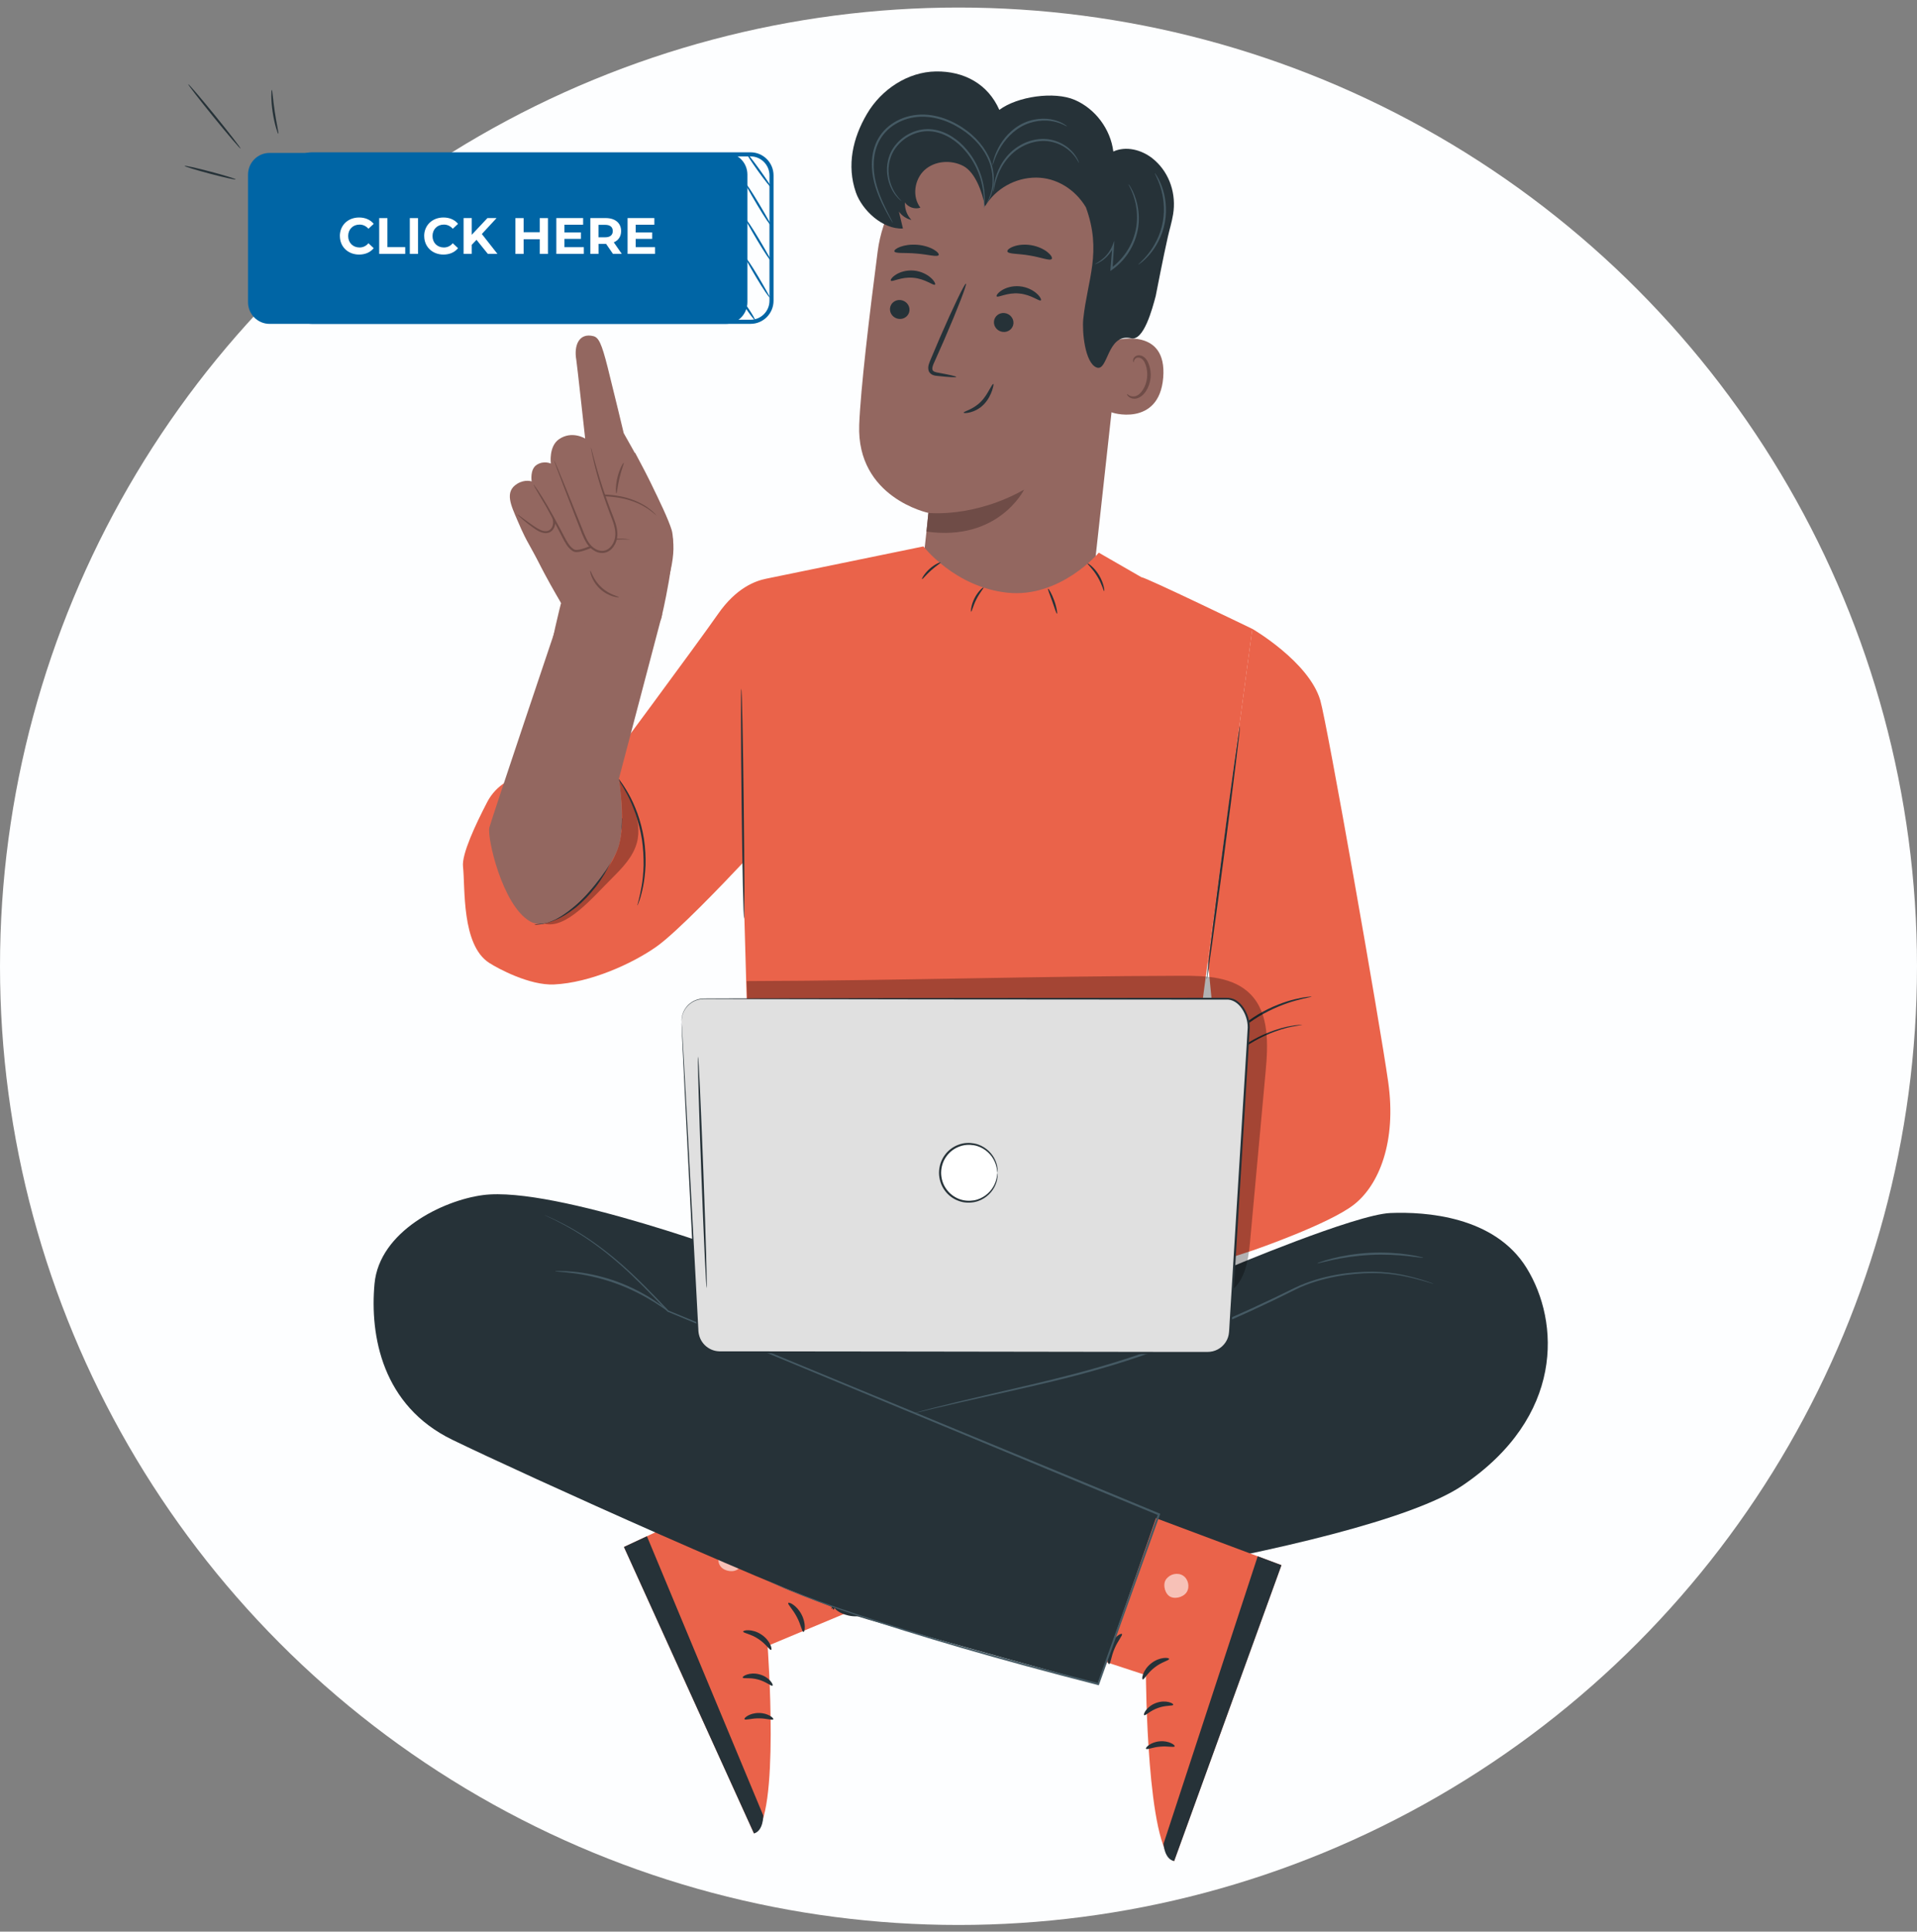 <svg xmlns="http://www.w3.org/2000/svg" width="135" height="136" viewBox="0 0 135 136" fill="none"><rect x="0" y="0" width="135" height="136" fill="#808080" stroke="none"/><g clip-path="url(#clip0_452_1461)"><circle cx="67.5" cy="68.031" r="67.5" fill="#FDFEFF"></circle><g clip-path="url(#clip1_452_1461)"><path d="M79.253 20.156L77.022 40.416C76.641 43.862 75.387 48.844 70.01 47.99C65.399 46.896 64.706 42.28 65.064 39.068C65.233 37.544 65.373 36.271 65.379 36.112C65.379 36.112 60.316 35.053 60.508 29.909C60.603 27.421 61.207 22.315 61.808 17.702C62.453 12.746 66.771 9.126 71.722 9.378L72.214 9.404C77.506 9.984 79.975 14.842 79.253 20.159V20.156Z" fill="#936760"></path><path d="M65.379 36.115C65.379 36.115 68.586 36.467 72.12 34.473C72.12 34.473 70.313 38.147 65.244 37.425L65.379 36.115Z" fill="#6F4C47"></path><path d="M70.189 20.867C70.278 20.982 70.919 20.581 71.767 20.665C72.617 20.734 73.196 21.245 73.299 21.147C73.347 21.103 73.267 20.901 73.015 20.673C72.766 20.445 72.331 20.203 71.801 20.157C71.271 20.11 70.807 20.269 70.532 20.451C70.252 20.633 70.146 20.817 70.189 20.869V20.867Z" fill="#263238"></path><path d="M69.998 22.636C69.966 23.002 70.249 23.331 70.627 23.369C71.005 23.409 71.338 23.144 71.369 22.777C71.401 22.411 71.117 22.082 70.739 22.041C70.361 22.001 70.029 22.266 69.998 22.633V22.636Z" fill="#263238"></path><path d="M67.34 26.538C67.346 26.495 66.862 26.385 66.077 26.241C65.877 26.209 65.691 26.16 65.665 26.021C65.625 25.874 65.719 25.66 65.828 25.43C66.04 24.951 66.263 24.448 66.495 23.923C67.426 21.775 68.11 20.006 68.024 19.971C67.939 19.934 67.114 21.645 66.183 23.79C65.957 24.318 65.742 24.823 65.539 25.308C65.453 25.534 65.31 25.788 65.396 26.096C65.441 26.249 65.585 26.368 65.711 26.408C65.837 26.454 65.948 26.463 66.049 26.472C66.842 26.555 67.334 26.584 67.34 26.538Z" fill="#263238"></path><path d="M70.943 17.702C71 17.901 71.696 17.843 72.503 17.988C73.314 18.115 73.955 18.395 74.07 18.225C74.121 18.144 74.018 17.953 73.763 17.748C73.511 17.546 73.102 17.344 72.618 17.263C72.134 17.183 71.684 17.24 71.381 17.353C71.077 17.462 70.92 17.61 70.943 17.705V17.702Z" fill="#263238"></path><path d="M62.985 17.702C63.054 17.867 63.735 17.777 64.54 17.852C65.344 17.913 65.995 18.112 66.1 17.962C66.146 17.89 66.032 17.734 65.768 17.578C65.508 17.422 65.09 17.275 64.609 17.235C64.127 17.194 63.687 17.269 63.395 17.379C63.102 17.489 62.956 17.622 62.985 17.702Z" fill="#263238"></path><path d="M78.646 23.943C78.735 23.908 82.202 23.074 81.916 26.587C81.63 30.096 78.193 29.083 78.193 28.982C78.193 28.881 78.643 23.945 78.643 23.945L78.646 23.943Z" fill="#936760"></path><path d="M79.368 27.738C79.385 27.729 79.425 27.787 79.523 27.842C79.62 27.897 79.789 27.943 79.975 27.888C80.353 27.781 80.711 27.218 80.78 26.589C80.814 26.272 80.774 25.96 80.682 25.7C80.596 25.435 80.448 25.241 80.264 25.192C80.084 25.134 79.944 25.235 79.892 25.331C79.838 25.426 79.855 25.498 79.835 25.501C79.823 25.51 79.766 25.435 79.806 25.293C79.826 25.224 79.875 25.146 79.961 25.085C80.049 25.025 80.175 24.999 80.304 25.025C80.571 25.065 80.794 25.334 80.894 25.622C81.009 25.911 81.063 26.26 81.026 26.618C80.946 27.322 80.533 27.954 80.018 28.061C79.769 28.105 79.568 28.015 79.471 27.923C79.371 27.827 79.359 27.747 79.371 27.741L79.368 27.738Z" fill="#6F4C47"></path><path d="M67.862 29.058C67.836 28.965 68.538 28.844 69.096 28.261C69.374 27.975 69.554 27.646 69.689 27.409C69.821 27.17 69.918 27.02 69.952 27.034C69.987 27.049 69.955 27.219 69.867 27.49C69.775 27.756 69.609 28.131 69.297 28.457C68.987 28.786 68.604 28.959 68.329 29.029C68.051 29.104 67.871 29.089 67.865 29.058H67.862Z" fill="#263238"></path><path d="M62.736 19.76C62.825 19.876 63.466 19.474 64.314 19.558C65.164 19.627 65.743 20.138 65.846 20.04C65.894 19.997 65.814 19.795 65.562 19.567C65.313 19.339 64.878 19.096 64.348 19.05C63.818 19.004 63.354 19.163 63.079 19.345C62.799 19.526 62.693 19.711 62.736 19.763V19.76Z" fill="#263238"></path><path d="M62.676 21.72C62.645 22.086 62.928 22.415 63.306 22.453C63.684 22.493 64.016 22.228 64.048 21.861C64.079 21.495 63.796 21.166 63.418 21.125C63.04 21.085 62.708 21.35 62.676 21.717V21.72Z" fill="#263238"></path><path d="M81.398 20.803C81.143 21.781 80.536 24.015 79.666 23.816C77.945 23.421 78.051 26.2 77.22 25.871C76.401 25.548 76.195 23.337 76.287 22.456C76.576 19.709 77.621 17.731 76.47 14.591C75.717 13.338 74.408 12.504 72.957 12.504C71.505 12.504 70.116 13.278 69.366 14.53C69.188 13.569 68.69 12.126 67.828 11.681C66.966 11.237 65.829 11.318 65.11 11.973C64.392 12.628 64.217 13.849 64.816 14.62C64.429 14.755 63.959 14.6 63.73 14.253C63.704 14.704 63.873 15.162 64.186 15.486C63.833 15.405 63.513 15.191 63.303 14.897C63.398 15.295 63.492 15.691 63.587 16.089C62.144 16.161 60.701 14.784 60.271 13.54C59.621 11.655 60.045 9.727 61.059 8.01C62.069 6.295 63.928 5.06 65.909 5.031C67.891 5.002 69.572 5.911 70.376 7.736C71.642 6.789 74.237 6.411 75.686 7.034C77.134 7.658 78.208 9.092 78.403 10.668C79.291 10.264 80.373 10.538 81.143 11.139C81.206 11.188 81.269 11.24 81.329 11.295C82.386 12.236 82.844 13.69 82.612 15.093C82.521 15.65 82.343 16.227 82.243 16.675C81.939 18.003 81.395 20.805 81.395 20.805L81.398 20.803Z" fill="#263238"></path><path d="M63.498 14.169C63.498 14.169 63.455 14.143 63.381 14.08C63.306 14.016 63.203 13.918 63.089 13.774C62.857 13.491 62.582 13.006 62.49 12.342C62.393 11.693 62.524 10.827 63.111 10.148C63.673 9.476 64.638 8.985 65.663 9.109C66.17 9.17 66.639 9.363 67.04 9.617C67.444 9.874 67.788 10.186 68.068 10.521C68.638 11.187 68.97 11.921 69.148 12.556C69.328 13.194 69.357 13.733 69.351 14.1C69.343 14.284 69.334 14.426 69.32 14.521C69.308 14.617 69.297 14.668 69.294 14.666C69.254 14.671 69.42 13.837 69.048 12.584C68.861 11.967 68.524 11.254 67.965 10.61C67.418 9.972 66.616 9.378 65.646 9.256C64.678 9.138 63.756 9.6 63.215 10.238C62.65 10.879 62.513 11.695 62.593 12.328C62.668 12.968 62.922 13.447 63.134 13.736C63.349 14.028 63.507 14.158 63.495 14.169H63.498Z" fill="#455A64"></path><path d="M62.874 15.705C62.874 15.705 62.834 15.65 62.768 15.54C62.702 15.431 62.611 15.269 62.493 15.055C62.264 14.631 61.923 14.01 61.657 13.179C61.528 12.763 61.425 12.29 61.402 11.773C61.382 11.259 61.442 10.697 61.657 10.151C61.869 9.606 62.261 9.1 62.782 8.737C63.303 8.376 63.933 8.139 64.601 8.082C65.268 8.021 65.924 8.136 66.513 8.344C67.106 8.555 67.636 8.858 68.097 9.204C69.019 9.897 69.638 10.806 69.861 11.658C70.09 12.512 69.973 13.248 69.809 13.701C69.729 13.932 69.632 14.097 69.569 14.207C69.497 14.313 69.457 14.368 69.454 14.365C69.44 14.357 69.606 14.14 69.755 13.684C69.901 13.234 69.998 12.512 69.761 11.687C69.532 10.864 68.925 9.987 68.017 9.317C67.121 8.653 65.912 8.122 64.615 8.232C63.974 8.286 63.366 8.515 62.868 8.858C62.37 9.204 61.995 9.684 61.789 10.203C61.577 10.723 61.517 11.268 61.528 11.768C61.542 12.27 61.637 12.735 61.76 13.144C62.009 13.967 62.336 14.593 62.547 15.024C62.651 15.228 62.734 15.393 62.797 15.52C62.854 15.635 62.88 15.696 62.877 15.699L62.874 15.705Z" fill="#455A64"></path><path d="M80.158 18.631C80.141 18.611 80.465 18.369 80.863 17.869C81.261 17.376 81.713 16.588 81.888 15.627C82.062 14.665 81.916 13.768 81.719 13.162C81.521 12.55 81.303 12.212 81.329 12.198C81.338 12.192 81.398 12.273 81.493 12.428C81.587 12.584 81.704 12.821 81.819 13.127C82.048 13.736 82.214 14.66 82.034 15.653C81.853 16.646 81.369 17.448 80.943 17.936C80.728 18.181 80.533 18.36 80.39 18.473C80.247 18.585 80.161 18.637 80.155 18.631H80.158Z" fill="#455A64"></path><path d="M77.086 18.606C77.086 18.606 77.252 18.525 77.516 18.337C77.773 18.15 78.125 17.815 78.343 17.284L78.478 16.955L78.455 17.31C78.423 17.789 78.386 18.34 78.346 18.941L78.234 18.877C78.626 18.597 79.004 18.219 79.311 17.763C79.703 17.189 79.932 16.551 80.024 15.956C80.113 15.359 80.07 14.807 79.978 14.36C79.786 13.459 79.437 12.98 79.468 12.966C79.474 12.966 79.494 12.992 79.534 13.047C79.574 13.101 79.626 13.188 79.689 13.303C79.815 13.532 79.969 13.881 80.078 14.337C80.187 14.793 80.242 15.359 80.159 15.976C80.073 16.591 79.838 17.255 79.434 17.85C79.116 18.32 78.724 18.707 78.314 18.996L78.191 19.082L78.203 18.932C78.251 18.335 78.297 17.783 78.337 17.304L78.449 17.33C78.208 17.881 77.828 18.213 77.553 18.392C77.412 18.482 77.295 18.537 77.215 18.569C77.132 18.6 77.089 18.612 77.086 18.606Z" fill="#455A64"></path><path d="M75.986 11.471C75.957 11.491 75.802 10.991 75.184 10.507C74.877 10.273 74.46 10.053 73.958 9.967C73.46 9.874 72.885 9.935 72.338 10.152C71.791 10.371 71.332 10.72 71 11.11C70.662 11.497 70.442 11.912 70.296 12.276C70.007 13.006 69.987 13.508 69.955 13.503C69.947 13.503 69.944 13.379 69.972 13.156C70.001 12.934 70.061 12.617 70.198 12.238C70.336 11.863 70.554 11.43 70.897 11.02C71.238 10.61 71.713 10.244 72.283 10.013C72.853 9.785 73.457 9.727 73.981 9.831C74.505 9.932 74.938 10.172 75.247 10.426C75.556 10.685 75.748 10.954 75.854 11.15C75.906 11.248 75.943 11.329 75.96 11.384C75.98 11.439 75.989 11.468 75.983 11.471H75.986Z" fill="#455A64"></path><path d="M75.135 8.893C75.121 8.922 74.803 8.679 74.196 8.552C73.603 8.422 72.704 8.465 71.888 8.936C71.075 9.409 70.562 10.143 70.287 10.691C70.007 11.248 69.924 11.632 69.895 11.623C69.887 11.623 69.898 11.525 69.941 11.352C69.984 11.179 70.061 10.933 70.193 10.645C70.448 10.07 70.963 9.3 71.814 8.803C72.667 8.31 73.609 8.284 74.219 8.445C74.528 8.523 74.763 8.633 74.912 8.725C75.064 8.818 75.138 8.881 75.133 8.89L75.135 8.893Z" fill="#455A64"></path><path d="M54.504 88.843L86.507 89.281C86.507 89.281 95.456 85.506 97.915 85.405C100.375 85.304 105.255 85.618 107.511 89.281C109.845 93.068 110.171 99.748 102.978 104.6C95.977 109.328 63.951 113.695 59.561 113.294L51.469 102.345C51.469 102.345 51.383 93.371 51.469 92.944C51.555 92.517 52.909 88.672 52.909 88.672L54.501 88.843H54.504Z" fill="#263238"></path><path d="M73.66 103.99L90.24 110.199L82.683 131.034C80.754 130.185 80.699 117.943 80.699 117.943L69.912 114.405L73.658 103.99H73.66Z" fill="#EA634A"></path><g opacity="0.6"><path d="M82.142 111.172C82.397 110.808 82.95 110.696 83.319 110.938C83.689 111.181 83.809 111.744 83.56 112.113C83.311 112.48 82.652 112.635 82.311 112.353C81.97 112.07 81.867 111.4 82.197 111.103" fill="white"></path></g><path d="M90.244 110.199L88.571 109.572L81.936 129.824C81.936 129.824 81.999 130.9 82.687 131.033L90.244 110.199Z" fill="#263238"></path><path d="M80.473 118.24C80.576 118.275 80.805 117.782 81.312 117.401C81.808 117.005 82.34 116.91 82.332 116.8C82.346 116.699 81.687 116.63 81.083 117.1C80.473 117.568 80.373 118.226 80.473 118.238V118.24Z" fill="#263238"></path><path d="M80.576 120.757C80.664 120.818 80.996 120.44 81.549 120.252C82.096 120.047 82.588 120.131 82.62 120.027C82.672 119.938 82.105 119.649 81.423 119.897C80.739 120.14 80.481 120.72 80.576 120.757Z" fill="#263238"></path><path d="M82.721 122.955C82.775 122.871 82.323 122.542 81.676 122.6C81.029 122.651 80.636 123.053 80.705 123.125C80.768 123.214 81.175 123.012 81.707 122.975C82.237 122.923 82.675 123.05 82.721 122.955Z" fill="#263238"></path><path d="M78.105 117.162C78.214 117.153 78.243 116.636 78.489 116.073C78.724 115.508 79.079 115.13 79.01 115.046C78.958 114.959 78.426 115.259 78.145 115.923C77.859 116.584 78.008 117.182 78.105 117.162Z" fill="#263238"></path><path d="M75.831 115.761C75.871 115.778 76.08 115.397 76.203 114.716C76.263 114.376 76.298 113.96 76.266 113.501C76.252 113.27 76.22 113.03 76.169 112.785C76.143 112.667 76.123 112.531 76.04 112.381C75.977 112.228 75.731 112.066 75.519 112.136C75.321 112.185 75.184 112.346 75.126 112.496C75.066 112.649 75.052 112.785 75.038 112.906C75.009 113.16 75.006 113.406 75.023 113.637C75.058 114.101 75.169 114.508 75.301 114.829C75.57 115.475 75.888 115.778 75.92 115.752C75.968 115.718 75.739 115.366 75.55 114.739C75.456 114.427 75.381 114.044 75.367 113.616C75.361 113.403 75.37 113.178 75.401 112.95C75.424 112.707 75.49 112.52 75.608 112.499C75.653 112.494 75.668 112.496 75.716 112.566C75.759 112.635 75.782 112.745 75.811 112.863C75.862 113.091 75.9 113.316 75.922 113.53C75.968 113.96 75.965 114.352 75.94 114.679C75.888 115.337 75.774 115.738 75.828 115.758L75.831 115.761Z" fill="#263238"></path><path d="M76.023 115.68C76.051 115.649 75.762 115.314 75.124 115.037C74.806 114.901 74.399 114.789 73.938 114.763C73.706 114.751 73.463 114.76 73.213 114.797C72.964 114.843 72.638 114.892 72.449 115.271C72.366 115.473 72.463 115.704 72.581 115.813C72.695 115.934 72.81 115.992 72.921 116.061C73.148 116.188 73.388 116.272 73.617 116.318C74.081 116.414 74.514 116.367 74.849 116.266C75.533 116.056 75.808 115.678 75.776 115.654C75.739 115.603 75.416 115.885 74.788 116.007C74.479 116.067 74.096 116.079 73.698 115.978C73.5 115.929 73.297 115.851 73.108 115.738C72.899 115.626 72.752 115.476 72.804 115.4C72.841 115.297 73.07 115.181 73.276 115.161C73.5 115.123 73.72 115.106 73.932 115.109C74.353 115.115 74.731 115.19 75.038 115.288C75.653 115.484 75.994 115.73 76.028 115.68H76.023Z" fill="#263238"></path><path d="M59.985 101.416L43.94 108.918L53.098 129.089C54.956 128.09 54.057 115.883 54.057 115.883L64.535 111.501L59.988 101.416H59.985Z" fill="#EA634A"></path><g opacity="0.6"><path d="M52.09 109.247C51.806 108.906 51.248 108.837 50.898 109.108C50.549 109.38 50.475 109.951 50.752 110.297C51.03 110.644 51.697 110.748 52.015 110.439C52.333 110.13 52.385 109.455 52.032 109.186" fill="white"></path></g><path d="M43.938 108.918L45.558 108.162L53.751 127.825C53.751 127.825 53.771 128.901 53.098 129.089L43.94 108.918H43.938Z" fill="#263238"></path><path d="M54.304 116.163C54.204 116.203 53.937 115.733 53.402 115.392C52.878 115.037 52.339 114.985 52.337 114.876C52.314 114.777 52.967 114.653 53.605 115.075C54.249 115.49 54.401 116.14 54.304 116.16V116.163Z" fill="#263238"></path><path d="M54.398 118.68C54.315 118.746 53.954 118.397 53.39 118.252C52.829 118.091 52.345 118.212 52.305 118.114C52.248 118.027 52.789 117.695 53.488 117.889C54.189 118.073 54.493 118.636 54.401 118.68H54.398Z" fill="#263238"></path><path d="M52.431 121.041C52.37 120.961 52.794 120.6 53.444 120.606C54.094 120.606 54.515 120.975 54.455 121.053C54.401 121.145 53.977 120.978 53.444 120.984C52.911 120.975 52.485 121.137 52.433 121.041H52.431Z" fill="#263238"></path><path d="M56.583 114.899C56.474 114.899 56.406 114.385 56.114 113.845C55.833 113.3 55.452 112.953 55.512 112.861C55.558 112.772 56.111 113.028 56.443 113.666C56.781 114.304 56.681 114.91 56.58 114.896L56.583 114.899Z" fill="#263238"></path><path d="M58.739 113.323C58.699 113.343 58.461 112.982 58.286 112.31C58.198 111.975 58.135 111.565 58.129 111.103C58.129 110.872 58.14 110.63 58.172 110.381C58.189 110.26 58.198 110.125 58.269 109.969C58.321 109.813 58.553 109.631 58.767 109.683C58.968 109.715 59.117 109.868 59.185 110.012C59.257 110.159 59.283 110.292 59.306 110.416C59.355 110.664 59.374 110.91 59.377 111.143C59.377 111.608 59.3 112.024 59.194 112.356C58.977 113.023 58.684 113.352 58.65 113.326C58.599 113.297 58.799 112.927 58.939 112.286C59.008 111.969 59.054 111.579 59.034 111.152C59.022 110.938 58.997 110.716 58.948 110.491C58.908 110.252 58.825 110.07 58.707 110.058C58.661 110.055 58.647 110.058 58.604 110.133C58.567 110.205 58.55 110.318 58.533 110.436C58.498 110.667 58.478 110.892 58.472 111.109C58.458 111.542 58.493 111.931 58.544 112.258C58.647 112.91 58.793 113.303 58.739 113.326V113.323Z" fill="#263238"></path><path d="M58.542 113.259C58.51 113.23 58.771 112.875 59.389 112.546C59.696 112.384 60.091 112.243 60.549 112.176C60.778 112.145 61.021 112.136 61.273 112.153C61.525 112.179 61.855 112.202 62.072 112.563C62.17 112.759 62.092 112.996 61.984 113.114C61.878 113.244 61.769 113.311 61.663 113.389C61.445 113.533 61.216 113.634 60.987 113.7C60.532 113.833 60.099 113.822 59.756 113.747C59.057 113.591 58.754 113.236 58.785 113.21C58.819 113.155 59.163 113.412 59.799 113.481C60.111 113.516 60.497 113.498 60.887 113.366C61.082 113.299 61.276 113.207 61.457 113.08C61.654 112.95 61.789 112.791 61.732 112.719C61.689 112.618 61.451 112.523 61.242 112.517C61.016 112.497 60.795 112.5 60.586 112.517C60.168 112.557 59.796 112.661 59.498 112.783C58.9 113.025 58.579 113.299 58.542 113.253V113.259Z" fill="#263238"></path><path d="M52.912 88.672C52.912 88.672 39.092 83.471 34.007 84.143C31.163 84.518 26.716 86.706 26.375 90.381C26.038 94.055 26.925 98.971 31.842 101.364C36.759 103.757 56.385 112.635 61.047 114.001C65.709 115.369 77.335 118.57 77.335 118.57L81.753 105.881C81.753 105.881 57.657 97.473 56.385 96.532C55.114 95.591 51.892 94.309 51.892 94.309L52.909 88.669L52.912 88.672Z" fill="#263238"></path><path d="M100.953 90.395C100.953 90.395 100.919 90.389 100.859 90.369C100.79 90.349 100.699 90.32 100.581 90.285C100.338 90.21 99.977 90.106 99.507 89.991C99.038 89.878 98.456 89.754 97.775 89.688C97.093 89.618 96.309 89.616 95.45 89.691C94.591 89.766 93.654 89.924 92.683 90.222C92.2 90.372 91.707 90.554 91.226 90.796C90.739 91.036 90.235 91.284 89.723 91.535C87.655 92.531 85.347 93.55 82.887 94.531C77.962 96.52 73.237 97.464 69.867 98.235C68.174 98.613 66.809 98.921 65.867 99.147C65.403 99.256 65.039 99.343 64.781 99.406C64.664 99.432 64.569 99.456 64.498 99.47C64.435 99.484 64.4 99.49 64.4 99.487C64.4 99.487 64.432 99.473 64.495 99.456C64.567 99.435 64.658 99.409 64.775 99.378C65.022 99.311 65.385 99.21 65.855 99.092C66.794 98.849 68.157 98.523 69.847 98.131C73.212 97.331 77.928 96.373 82.836 94.39C85.293 93.411 87.598 92.398 89.668 91.408C90.184 91.157 90.685 90.912 91.174 90.675C91.667 90.432 92.165 90.251 92.655 90.1C93.637 89.803 94.582 89.653 95.447 89.584C96.314 89.515 97.102 89.526 97.789 89.604C98.477 89.679 99.058 89.815 99.527 89.936C99.997 90.057 100.355 90.173 100.598 90.256C100.713 90.297 100.802 90.331 100.87 90.355C100.931 90.378 100.962 90.392 100.962 90.395H100.953Z" fill="#455A64"></path><path d="M100.226 88.559C100.22 88.582 99.805 88.507 99.129 88.435C98.454 88.36 97.514 88.305 96.478 88.357C95.441 88.412 94.511 88.565 93.846 88.709C93.182 88.853 92.775 88.972 92.767 88.946C92.764 88.937 92.861 88.897 93.044 88.833C93.225 88.77 93.491 88.689 93.823 88.605C94.488 88.435 95.424 88.262 96.469 88.207C97.514 88.155 98.465 88.227 99.144 88.328C99.482 88.377 99.757 88.429 99.943 88.475C100.129 88.519 100.232 88.547 100.229 88.559H100.226Z" fill="#455A64"></path><path d="M47.099 92.355C47.082 92.375 46.701 92.078 46.037 91.662C45.375 91.249 44.422 90.739 43.302 90.34C42.182 89.942 41.12 89.734 40.35 89.639C39.577 89.541 39.093 89.532 39.093 89.506C39.093 89.495 39.213 89.489 39.434 89.489C39.654 89.486 39.969 89.497 40.361 89.535C41.143 89.604 42.22 89.798 43.354 90.199C44.485 90.603 45.444 91.134 46.097 91.573C46.423 91.792 46.678 91.983 46.847 92.124C47.016 92.266 47.108 92.346 47.102 92.352L47.099 92.355Z" fill="#455A64"></path><path d="M54.034 111.279C54.034 111.279 54.072 111.29 54.143 111.319C54.218 111.351 54.321 111.394 54.458 111.452C54.736 111.564 55.14 111.758 55.678 111.966C56.755 112.396 58.344 112.987 60.386 113.663C64.469 115.008 70.336 116.72 77.358 118.503L77.278 118.547C78.586 114.884 80.029 110.843 81.55 106.594L81.59 106.689C79.895 105.988 78.111 105.249 76.298 104.501C64.635 99.663 54.155 95.314 47.022 92.355H47.013L47.004 92.343C45.813 91.07 44.716 89.951 43.688 89.047C42.66 88.144 41.715 87.445 40.908 86.937C40.106 86.42 39.445 86.094 39.001 85.863C38.777 85.759 38.608 85.678 38.488 85.624C38.374 85.569 38.316 85.537 38.316 85.537C38.316 85.537 38.377 85.56 38.494 85.609C38.614 85.661 38.786 85.739 39.012 85.837C39.459 86.057 40.126 86.377 40.937 86.888C41.75 87.393 42.703 88.086 43.74 88.986C44.776 89.887 45.879 91.007 47.076 92.274L47.059 92.263C54.195 95.21 64.684 99.542 76.353 104.363C78.165 105.113 79.949 105.852 81.642 106.553L81.707 106.579L81.685 106.646C80.161 110.895 78.712 114.936 77.401 118.596L77.381 118.654L77.321 118.639C70.299 116.844 64.435 115.112 60.357 113.744C58.318 113.057 56.732 112.453 55.658 112.009C55.12 111.792 54.719 111.593 54.444 111.475C54.309 111.414 54.209 111.365 54.135 111.333C54.066 111.302 54.032 111.281 54.032 111.281L54.034 111.279Z" fill="#455A64"></path><path d="M88.191 44.275C88.191 44.275 92.171 46.585 92.976 49.301C93.465 50.949 97.177 72.034 97.763 76.194C98.356 80.391 97.111 83.433 95.352 84.81C93.594 86.19 88.259 88.026 88.259 88.026L80.757 90.476L78.606 84.96L85.748 74.618L85.058 67.653L88.188 44.275H88.191Z" fill="#EA634A"></path><path d="M80.37 40.633L77.38 38.912C77.38 38.912 74.657 42.122 70.943 41.73C67.229 41.334 65.03 38.471 65.03 38.471L53.957 40.745C53.215 40.895 51.858 41.369 50.563 43.233C49.117 45.315 42.265 54.548 42.265 54.548H37.466C36.143 54.548 34.929 55.284 34.313 56.465C33.494 58.038 32.509 60.139 32.606 61.011C32.77 62.483 32.486 66.527 34.447 67.791C35.069 68.193 37.294 69.393 39.018 69.313C41.563 69.191 44.522 67.855 46.225 66.654C47.669 65.638 51.025 62.122 52.313 60.751V60.772L53.141 90.058L82.177 89.223L88.193 44.278C88.193 44.278 80.665 40.636 80.373 40.636L80.37 40.633Z" fill="#EA634A"></path><path d="M52.207 48.481C52.247 48.481 52.324 52.11 52.376 56.587C52.427 61.066 52.436 64.695 52.396 64.695C52.356 64.695 52.278 61.066 52.227 56.587C52.175 52.11 52.167 48.478 52.207 48.478V48.481Z" fill="#263238"></path><path d="M91.707 72.152C91.707 72.167 91.46 72.193 91.022 72.276C90.584 72.357 89.957 72.533 89.224 72.854C88.491 73.171 87.669 73.665 86.83 74.311C85.991 74.958 85.141 75.763 84.307 76.661C83.477 77.564 82.718 78.459 82.005 79.253C81.292 80.047 80.625 80.743 80.026 81.285C79.428 81.828 78.912 82.232 78.54 82.483C78.357 82.616 78.205 82.703 78.105 82.766C78.004 82.829 77.95 82.858 77.947 82.855C77.947 82.85 77.993 82.812 78.088 82.743C78.182 82.671 78.328 82.576 78.506 82.437C78.867 82.168 79.37 81.759 79.955 81.207C80.542 80.659 81.197 79.96 81.902 79.161C82.606 78.364 83.362 77.466 84.195 76.56C85.032 75.657 85.891 74.848 86.744 74.202C87.597 73.555 88.433 73.067 89.181 72.756C89.925 72.444 90.564 72.282 91.011 72.219C91.231 72.175 91.409 72.173 91.526 72.158C91.644 72.15 91.707 72.147 91.707 72.152Z" fill="#263238"></path><path d="M92.362 70.17C92.365 70.196 91.924 70.26 91.231 70.453C90.541 70.644 89.605 70.996 88.663 71.558C87.723 72.124 86.97 72.785 86.475 73.308C85.977 73.83 85.713 74.194 85.69 74.177C85.682 74.171 85.742 74.076 85.859 73.908C85.974 73.738 86.157 73.507 86.398 73.236C86.879 72.69 87.632 72.006 88.585 71.429C89.542 70.857 90.498 70.516 91.203 70.349C91.555 70.265 91.844 70.213 92.047 70.19C92.248 70.167 92.359 70.159 92.362 70.17Z" fill="#263238"></path><g opacity="0.3"><path d="M38.322 65.029C39.86 65.45 41.704 63.222 43.102 61.828C43.829 61.103 44.582 60.327 44.851 59.334C45.072 58.511 44.928 57.625 44.611 56.837C44.293 56.049 44.066 55.538 43.588 54.837C43.717 56.041 44.012 57.882 43.608 59.395C43.273 60.656 42.48 61.658 41.641 62.61C40.751 63.617 39.7 64.674 38.325 65.032" fill="black"></path></g><path d="M44.893 63.753C44.865 63.745 45.042 63.242 45.185 62.402C45.26 61.984 45.309 61.479 45.326 60.916C45.331 60.353 45.3 59.735 45.206 59.092C45.102 58.451 44.942 57.853 44.764 57.319C44.575 56.791 44.375 56.323 44.175 55.948C43.779 55.195 43.459 54.773 43.482 54.753C43.49 54.747 43.573 54.848 43.716 55.042C43.791 55.137 43.877 55.255 43.966 55.4C44.057 55.544 44.166 55.706 44.266 55.896C44.481 56.269 44.693 56.736 44.891 57.27C45.08 57.807 45.246 58.416 45.349 59.066C45.446 59.718 45.475 60.347 45.46 60.916C45.435 61.484 45.374 61.998 45.286 62.42C45.251 62.633 45.194 62.818 45.154 62.985C45.114 63.153 45.068 63.291 45.028 63.404C44.948 63.632 44.902 63.753 44.891 63.75L44.893 63.753Z" fill="#263238"></path><path d="M66.239 39.602C66.258 39.643 65.918 39.842 65.563 40.162C65.205 40.483 64.967 40.8 64.933 40.774C64.898 40.754 65.087 40.385 65.465 40.05C65.84 39.712 66.227 39.565 66.241 39.602H66.239Z" fill="#263238"></path><path d="M69.259 41.372C69.291 41.404 68.999 41.721 68.764 42.186C68.523 42.651 68.44 43.075 68.394 43.066C68.357 43.066 68.377 42.608 68.629 42.117C68.878 41.623 69.233 41.34 69.256 41.369L69.259 41.372Z" fill="#263238"></path><path d="M74.434 43.208C74.391 43.217 74.274 42.815 74.102 42.336C73.93 41.854 73.767 41.47 73.807 41.45C73.841 41.43 74.067 41.794 74.242 42.284C74.42 42.778 74.474 43.199 74.434 43.208Z" fill="#263238"></path><path d="M77.761 41.622C77.718 41.631 77.604 41.12 77.275 40.583C76.954 40.041 76.556 39.703 76.585 39.668C76.602 39.636 77.063 39.937 77.401 40.505C77.744 41.074 77.796 41.622 77.758 41.622H77.761Z" fill="#263238"></path><path d="M87.323 51.105C87.363 51.11 86.874 55.111 86.227 60.038C85.579 64.968 85.021 68.957 84.981 68.951C84.941 68.946 85.43 64.948 86.078 60.018C86.725 55.091 87.283 51.099 87.323 51.105Z" fill="#263238"></path><path d="M43.812 57.582C43.812 57.582 43.817 57.729 43.803 57.995C43.803 58.128 43.777 58.289 43.743 58.477C43.726 58.572 43.712 58.67 43.691 58.777C43.669 58.881 43.637 58.991 43.608 59.106C43.502 59.571 43.293 60.102 43.036 60.679C42.755 61.242 42.411 61.848 41.968 62.425C41.521 63 41.037 63.499 40.55 63.898C40.052 64.281 39.571 64.59 39.127 64.764C39.018 64.81 38.915 64.856 38.815 64.894C38.712 64.922 38.614 64.948 38.523 64.974C38.434 64.997 38.348 65.023 38.271 65.044C38.193 65.061 38.119 65.064 38.053 65.075C37.79 65.107 37.644 65.119 37.644 65.107C37.635 65.067 38.233 65.055 39.087 64.665C39.516 64.484 39.983 64.172 40.467 63.788C40.942 63.392 41.412 62.896 41.853 62.33C42.288 61.762 42.632 61.167 42.915 60.616C43.176 60.053 43.391 59.533 43.508 59.077C43.769 58.171 43.777 57.579 43.812 57.582Z" fill="#263238"></path><g opacity="0.3"><path d="M86.389 91.059C87.62 90.459 87.901 88.848 88.027 87.477C88.396 83.453 88.763 79.432 89.132 75.409C89.304 73.518 89.39 71.359 88.067 70.005C86.859 68.77 84.937 68.695 83.216 68.701C72.59 68.732 63.206 69.044 52.582 69.076L53.123 87.812L86.392 91.059H86.389Z" fill="black"></path></g><path d="M48.001 71.976L49.132 93.706C49.175 94.543 49.871 95.201 50.713 95.201L85.052 95.261C85.897 95.261 86.59 94.6 86.633 93.76L87.945 72.401C87.987 71.514 87.36 70.334 86.47 70.317H49.613C48.694 70.302 47.955 71.064 48.001 71.979V71.976Z" fill="#E0E0E0"></path><path d="M48.001 71.977C48.001 71.977 48.001 71.951 47.998 71.896C47.995 71.841 47.998 71.76 48.009 71.653C48.041 71.445 48.13 71.116 48.416 70.808C48.559 70.655 48.748 70.507 48.992 70.415C49.229 70.314 49.521 70.291 49.822 70.299C50.426 70.299 51.125 70.294 51.91 70.294C55.054 70.288 59.598 70.279 65.213 70.268C70.832 70.262 77.521 70.256 84.946 70.251C85.41 70.251 85.877 70.251 86.346 70.251C86.581 70.239 86.848 70.297 87.057 70.432C87.269 70.562 87.443 70.747 87.581 70.952C87.853 71.362 88.016 71.85 88.013 72.355C87.984 72.84 87.956 73.327 87.927 73.815C87.807 75.772 87.687 77.767 87.561 79.802C87.311 83.869 87.054 88.077 86.79 92.387L86.742 93.195C86.719 93.466 86.722 93.726 86.676 94.009C86.573 94.566 86.16 95.039 85.639 95.233C85.381 95.337 85.089 95.351 84.832 95.343H84.041C83.514 95.343 82.993 95.34 82.469 95.337C80.382 95.334 78.326 95.328 76.304 95.325C72.264 95.317 68.363 95.308 64.649 95.299C60.935 95.291 57.408 95.282 54.103 95.273C53.278 95.273 52.465 95.27 51.669 95.267C51.469 95.267 51.271 95.267 51.073 95.267C50.876 95.265 50.681 95.276 50.478 95.247C50.077 95.192 49.702 94.982 49.447 94.673C49.186 94.37 49.06 93.963 49.063 93.579C49.043 93.201 49.026 92.826 49.006 92.456C48.969 91.717 48.931 90.993 48.894 90.285C48.611 84.634 48.379 80.059 48.221 76.892C48.144 75.313 48.087 74.087 48.047 73.249C48.029 72.837 48.015 72.519 48.004 72.303C47.995 72.089 47.995 71.98 47.995 71.98C47.995 71.98 48.007 72.089 48.021 72.303C48.035 72.519 48.052 72.837 48.078 73.249C48.124 74.084 48.193 75.31 48.282 76.889C48.45 80.053 48.7 84.628 49.003 90.28C49.04 90.987 49.08 91.711 49.118 92.45C49.138 92.82 49.158 93.195 49.178 93.573C49.178 93.948 49.295 94.312 49.536 94.598C49.773 94.884 50.12 95.08 50.492 95.129C50.675 95.155 50.876 95.143 51.073 95.146C51.271 95.146 51.469 95.146 51.669 95.146C52.465 95.146 53.278 95.146 54.103 95.146C57.405 95.149 60.935 95.155 64.649 95.158C68.363 95.163 72.264 95.169 76.304 95.175C78.326 95.178 80.382 95.181 82.469 95.184C82.99 95.184 83.514 95.184 84.041 95.184H84.832C85.101 95.192 85.344 95.181 85.585 95.086C86.057 94.909 86.435 94.477 86.527 93.971C86.57 93.726 86.57 93.443 86.59 93.178L86.638 92.369C86.905 88.057 87.162 83.849 87.412 79.784C87.538 77.752 87.661 75.755 87.781 73.798C87.81 73.31 87.838 72.825 87.867 72.34C87.87 71.876 87.718 71.405 87.46 71.021C87.206 70.637 86.802 70.346 86.341 70.38C85.871 70.38 85.404 70.38 84.94 70.38C77.515 70.375 70.826 70.369 65.208 70.366C59.592 70.357 55.048 70.349 51.904 70.343C51.119 70.343 50.42 70.337 49.816 70.337C49.513 70.326 49.238 70.346 49 70.444C48.763 70.533 48.576 70.675 48.433 70.825C48.147 71.125 48.055 71.448 48.021 71.653C47.989 71.864 48.004 71.974 47.998 71.974L48.001 71.977Z" fill="#263238"></path><path d="M68.226 84.613C69.342 84.613 70.247 83.7 70.247 82.575C70.247 81.45 69.342 80.537 68.226 80.537C67.109 80.537 66.204 81.45 66.204 82.575C66.204 83.7 67.109 84.613 68.226 84.613Z" fill="white"></path><path d="M70.248 82.575C70.23 82.575 70.239 82.394 70.156 82.085C70.076 81.782 69.87 81.337 69.417 80.996C69.194 80.829 68.91 80.688 68.587 80.633C68.266 80.578 67.902 80.592 67.559 80.725C67.215 80.849 66.886 81.086 66.654 81.412C66.413 81.735 66.279 82.148 66.276 82.573C66.279 83 66.413 83.412 66.654 83.733C66.886 84.059 67.215 84.296 67.559 84.423C67.902 84.555 68.266 84.567 68.587 84.515C68.91 84.46 69.191 84.319 69.417 84.151C69.87 83.811 70.076 83.366 70.156 83.063C70.239 82.754 70.23 82.573 70.248 82.573C70.253 82.573 70.256 82.619 70.256 82.702C70.256 82.789 70.248 82.916 70.213 83.078C70.147 83.392 69.95 83.866 69.48 84.235C69.248 84.417 68.953 84.573 68.61 84.636C68.269 84.7 67.882 84.691 67.513 84.553C67.144 84.423 66.788 84.172 66.536 83.822C66.279 83.479 66.13 83.031 66.127 82.573C66.13 82.114 66.279 81.669 66.536 81.323C66.788 80.973 67.144 80.722 67.513 80.592C67.882 80.454 68.269 80.445 68.61 80.509C68.953 80.572 69.248 80.728 69.48 80.91C69.95 81.279 70.144 81.753 70.213 82.067C70.248 82.229 70.259 82.356 70.256 82.443C70.256 82.529 70.253 82.573 70.248 82.573V82.575Z" fill="#263238"></path><path d="M49.157 74.381C49.197 74.381 49.366 78.032 49.535 82.535C49.704 87.041 49.804 90.695 49.764 90.698C49.724 90.701 49.555 87.05 49.386 82.541C49.217 78.035 49.117 74.381 49.157 74.381Z" fill="#263238"></path><path d="M38.835 46.031C38.635 45.861 39.514 42.446 39.514 42.446C39.514 42.446 37.183 38.616 37.123 37.378C37.063 36.142 38.042 33.608 38.042 33.608L44.725 31.879C44.725 31.879 46.873 35.897 47.3 37.317C47.729 38.737 46.564 43.557 46.564 43.557L45.433 46.028C45.433 46.028 42.019 48.747 38.835 46.028V46.031Z" fill="#936760"></path><path d="M37.137 38.119C37.137 38.119 36.848 37.614 36.433 36.624C36.009 35.614 35.491 34.621 36.433 34.055C36.988 33.723 37.441 33.896 37.441 33.896C37.441 33.896 37.298 33.045 37.802 32.724C38.306 32.404 38.792 32.638 38.792 32.638C38.792 32.638 38.632 31.437 39.359 30.929C40.27 30.291 41.209 30.877 41.209 30.877C41.209 30.877 40.634 25.621 40.585 25.341C40.402 24.319 40.777 23.415 41.785 23.666C42.154 23.759 42.36 24.151 42.793 25.863C43.225 27.575 43.924 30.496 43.924 30.496C43.924 30.496 45.098 32.551 45.651 33.665C46.206 34.779 47.3 37.319 47.392 37.992C47.626 39.73 46.618 42.033 46.618 42.033L39.514 42.449C39.514 42.449 37.406 38.618 37.137 38.119Z" fill="#936760"></path><path d="M37.581 34.121C37.598 34.11 37.807 34.407 38.13 34.895C38.299 35.152 38.488 35.441 38.692 35.755C38.795 35.917 38.909 36.09 38.998 36.292C39.084 36.491 39.139 36.734 39.081 36.976C39.032 37.213 38.866 37.441 38.632 37.507C38.4 37.579 38.173 37.51 37.996 37.429C37.813 37.346 37.661 37.233 37.521 37.135C37.38 37.034 37.254 36.936 37.137 36.846C36.908 36.664 36.727 36.508 36.607 36.399C36.487 36.286 36.424 36.22 36.432 36.214C36.447 36.197 36.727 36.425 37.2 36.763C37.44 36.924 37.715 37.149 38.05 37.305C38.216 37.38 38.411 37.429 38.586 37.372C38.763 37.32 38.892 37.149 38.932 36.947C38.978 36.745 38.938 36.54 38.861 36.355C38.783 36.168 38.675 36.001 38.574 35.833C38.38 35.513 38.199 35.215 38.039 34.956C37.738 34.453 37.561 34.136 37.578 34.124L37.581 34.121Z" fill="#6F4C47"></path><path d="M43.405 34.745C43.368 34.745 43.331 34.231 43.48 33.619C43.626 33.007 43.889 32.565 43.924 32.583C43.964 32.603 43.766 33.059 43.626 33.653C43.483 34.245 43.451 34.745 43.405 34.745Z" fill="#6F4C47"></path><path d="M46.223 36.281C45.587 35.629 44.731 35.225 43.846 35.031C42.961 34.838 42.042 34.844 41.14 34.927C40.418 34.994 39.594 35.181 39.264 35.834C38.926 36.503 39.333 37.369 39.974 37.756C40.616 38.143 41.409 38.157 42.151 38.088C42.895 38.019 43.646 37.88 44.382 37.996" fill="#936760"></path><path d="M44.382 37.995C44.382 37.995 44.181 37.975 43.82 37.981C43.46 37.981 42.941 38.047 42.297 38.128C41.973 38.163 41.615 38.194 41.232 38.174C40.848 38.151 40.427 38.079 40.035 37.871C39.64 37.666 39.302 37.294 39.147 36.829C39.067 36.598 39.047 36.339 39.096 36.084C39.156 35.833 39.29 35.597 39.488 35.423C39.883 35.071 40.393 34.959 40.854 34.889C41.323 34.832 41.77 34.809 42.203 34.809C43.065 34.806 43.843 34.933 44.462 35.152C45.08 35.369 45.536 35.657 45.816 35.888C45.959 36.004 46.06 36.102 46.128 36.171C46.194 36.243 46.226 36.281 46.223 36.284C46.214 36.295 46.074 36.145 45.782 35.934C45.493 35.721 45.04 35.449 44.428 35.25C43.818 35.048 43.053 34.933 42.203 34.944C41.779 34.95 41.329 34.976 40.871 35.034C40.421 35.1 39.938 35.216 39.585 35.533C39.408 35.689 39.29 35.897 39.239 36.116C39.193 36.339 39.21 36.572 39.282 36.783C39.422 37.21 39.734 37.557 40.098 37.75C40.464 37.949 40.865 38.024 41.237 38.05C41.613 38.076 41.965 38.05 42.286 38.024C42.927 37.958 43.454 37.909 43.82 37.926C44.004 37.932 44.144 37.949 44.239 37.964C44.333 37.981 44.382 37.992 44.382 37.998V37.995Z" fill="#6F4C47"></path><path d="M37.633 34.202C38.38 35.345 39.039 36.604 39.669 37.816C39.852 38.168 40.047 38.543 40.382 38.751C40.651 38.919 41.321 38.615 41.619 38.511L39.566 33.804" fill="#936760"></path><path d="M39.569 33.806C39.569 33.806 39.641 33.928 39.752 34.156C39.87 34.41 40.022 34.742 40.208 35.14C40.589 35.98 41.11 37.152 41.691 38.48L41.723 38.552L41.648 38.578C41.428 38.659 41.19 38.76 40.932 38.823C40.832 38.849 40.726 38.869 40.617 38.869C40.563 38.869 40.506 38.869 40.448 38.852C40.391 38.84 40.334 38.803 40.294 38.774C40.122 38.653 39.987 38.491 39.881 38.33C39.669 37.995 39.521 37.66 39.355 37.351C39.031 36.725 38.736 36.165 38.481 35.697C38.226 35.23 38.009 34.857 37.86 34.6C37.711 34.343 37.628 34.202 37.636 34.196C37.645 34.19 37.745 34.323 37.908 34.571C38.075 34.82 38.304 35.183 38.573 35.645C38.842 36.107 39.148 36.664 39.478 37.285C39.647 37.594 39.804 37.934 40.005 38.246C40.108 38.402 40.228 38.546 40.38 38.65C40.508 38.757 40.709 38.716 40.895 38.673C41.139 38.612 41.367 38.514 41.599 38.434L41.556 38.535C40.978 37.204 40.474 36.023 40.119 35.175C39.95 34.768 39.813 34.43 39.707 34.17C39.612 33.934 39.566 33.801 39.575 33.798L39.569 33.806Z" fill="#6F4C47"></path><path d="M39.016 32.406C39.674 34.075 40.336 35.74 40.994 37.409C41.135 37.764 41.278 38.124 41.527 38.413C41.773 38.702 42.148 38.907 42.523 38.852C43.039 38.774 43.377 38.222 43.403 37.697C43.428 37.172 43.222 36.667 43.033 36.179C42.44 34.658 41.965 33.09 41.613 31.497" fill="#936760"></path><path d="M41.613 31.497C41.613 31.497 41.636 31.549 41.662 31.65C41.694 31.768 41.731 31.913 41.779 32.092C41.882 32.476 42.031 33.03 42.24 33.708C42.449 34.386 42.719 35.186 43.059 36.061C43.225 36.496 43.437 36.958 43.475 37.492C43.495 37.755 43.449 38.038 43.326 38.286C43.205 38.534 43.008 38.765 42.73 38.872C42.455 38.985 42.14 38.935 41.9 38.803C41.653 38.673 41.456 38.471 41.316 38.248C41.035 37.798 40.897 37.322 40.717 36.889C40.379 36.017 40.073 35.232 39.815 34.562C39.569 33.913 39.365 33.382 39.219 32.989C39.156 32.816 39.105 32.672 39.065 32.559C39.03 32.461 39.016 32.406 39.019 32.406C39.025 32.406 39.047 32.453 39.09 32.548C39.139 32.66 39.199 32.799 39.271 32.966C39.431 33.353 39.646 33.878 39.912 34.522C40.181 35.186 40.496 35.971 40.846 36.837C41.029 37.267 41.175 37.749 41.439 38.168C41.573 38.376 41.748 38.554 41.968 38.67C42.186 38.785 42.447 38.823 42.678 38.731C42.908 38.641 43.085 38.439 43.194 38.217C43.306 37.992 43.346 37.743 43.331 37.498C43.303 37.002 43.099 36.548 42.933 36.11C42.598 35.229 42.338 34.424 42.14 33.74C41.943 33.056 41.808 32.496 41.725 32.106C41.682 31.913 41.653 31.76 41.633 31.656C41.616 31.552 41.608 31.497 41.613 31.497Z" fill="#6F4C47"></path><path d="M39.173 44.137C39.173 44.137 34.64 57.599 34.462 58.26C34.285 58.921 35.356 63.73 37.323 64.87C39.29 66.013 43.107 61.265 43.583 59.522C44.058 57.778 43.583 54.834 43.583 54.834L46.638 43.233" fill="#936760"></path><path d="M43.586 42.045C43.586 42.062 43.417 42.065 43.159 41.987C42.902 41.912 42.561 41.745 42.257 41.465C41.954 41.184 41.759 40.855 41.662 40.604C41.564 40.353 41.553 40.186 41.57 40.18C41.613 40.163 41.771 40.821 42.358 41.352C42.933 41.895 43.597 41.996 43.583 42.042L43.586 42.045Z" fill="#6F4C47"></path><path d="M51.119 10.767H18.982C18.145 10.767 17.467 11.45 17.467 12.293V21.276C17.467 22.119 18.145 22.803 18.982 22.803H51.119C51.956 22.803 52.634 22.119 52.634 21.276V12.293C52.634 11.45 51.956 10.767 51.119 10.767Z" fill="#0065A5"></path><path d="M52.86 22.801H21.954C21.063 22.801 20.339 22.07 20.339 21.173V12.352C20.339 11.454 21.063 10.724 21.954 10.724H52.86C53.751 10.724 54.475 11.454 54.475 12.352V21.173C54.475 22.07 53.751 22.801 52.86 22.801ZM21.954 11.012C21.221 11.012 20.625 11.613 20.625 12.352V21.173C20.625 21.912 21.221 22.512 21.954 22.512H52.86C53.593 22.512 54.189 21.912 54.189 21.173V12.352C54.189 11.613 53.593 11.012 52.86 11.012H21.954Z" fill="#0065A5"></path><path d="M23.933 16.615C23.933 15.856 24.511 15.313 25.29 15.313C25.722 15.313 26.083 15.472 26.318 15.761L25.946 16.107C25.777 15.914 25.568 15.813 25.319 15.813C24.852 15.813 24.52 16.145 24.52 16.618C24.52 17.091 24.852 17.424 25.319 17.424C25.568 17.424 25.78 17.323 25.946 17.126L26.318 17.473C26.083 17.764 25.722 17.923 25.287 17.923C24.514 17.923 23.936 17.38 23.936 16.621L23.933 16.615Z" fill="white"></path><path d="M26.704 15.356H27.282V17.4H28.537V17.876H26.704V15.356Z" fill="white"></path><path d="M28.86 15.356H29.439V17.876H28.86V15.356Z" fill="white"></path><path d="M29.872 16.615C29.872 15.856 30.451 15.313 31.229 15.313C31.662 15.313 32.023 15.472 32.257 15.761L31.885 16.107C31.716 15.914 31.507 15.813 31.258 15.813C30.791 15.813 30.459 16.145 30.459 16.618C30.459 17.091 30.791 17.424 31.258 17.424C31.507 17.424 31.719 17.323 31.885 17.126L32.257 17.473C32.023 17.764 31.662 17.923 31.227 17.923C30.453 17.923 29.875 17.38 29.875 16.621L29.872 16.615Z" fill="white"></path><path d="M33.557 16.883L33.222 17.235V17.873H32.647V15.354H33.222V16.531L34.327 15.354H34.969L33.932 16.476L35.029 17.873H34.353L33.554 16.883H33.557Z" fill="white"></path><path d="M38.588 15.356V17.876H38.009V16.843H36.875V17.876H36.297V15.356H36.875V16.349H38.009V15.356H38.588Z" fill="white"></path><path d="M41.114 17.406V17.873H39.178V15.354H41.065V15.821H39.75V16.367H40.91V16.82H39.75V17.403H41.111L41.114 17.406Z" fill="white"></path><path d="M43.164 17.873L42.683 17.172H42.151V17.873H41.572V15.354H42.655C43.322 15.354 43.74 15.703 43.74 16.268C43.74 16.647 43.551 16.924 43.224 17.062L43.786 17.873H43.164ZM42.62 15.83H42.148V16.707H42.62C42.972 16.707 43.153 16.543 43.153 16.268C43.153 15.994 42.975 15.83 42.62 15.83Z" fill="white"></path><path d="M46.131 17.406V17.873H44.195V15.354H46.082V15.821H44.768V16.367H45.928V16.82H44.768V17.403H46.128L46.131 17.406Z" fill="white"></path><path d="M53.172 22.535C53.138 22.558 52.869 22.22 52.568 21.779C52.27 21.337 52.056 20.962 52.087 20.939C52.121 20.916 52.391 21.253 52.691 21.695C52.989 22.137 53.204 22.512 53.172 22.535Z" fill="#0065A5"></path><path d="M54.332 13.232C54.298 13.255 53.874 12.724 53.384 12.043C52.895 11.362 52.525 10.79 52.557 10.764C52.591 10.741 53.015 11.272 53.504 11.954C53.994 12.635 54.364 13.206 54.332 13.232Z" fill="#0065A5"></path><path d="M54.209 20.942C54.166 20.97 53.739 20.347 53.267 19.55C53.029 19.152 52.82 18.788 52.674 18.523C52.528 18.257 52.436 18.093 52.453 18.081C52.496 18.052 52.923 18.676 53.395 19.472C53.633 19.871 53.842 20.234 53.988 20.5C54.134 20.765 54.226 20.93 54.209 20.942Z" fill="#0065A5"></path><path d="M54.34 18.424C54.297 18.453 53.839 17.781 53.332 16.924C53.077 16.496 52.851 16.104 52.691 15.818C52.533 15.532 52.433 15.356 52.45 15.345C52.493 15.316 52.951 15.988 53.458 16.846C53.713 17.273 53.939 17.665 54.099 17.951C54.257 18.237 54.357 18.413 54.34 18.424Z" fill="#0065A5"></path><path d="M54.338 15.934C54.295 15.963 53.834 15.287 53.324 14.424C53.067 13.994 52.84 13.602 52.68 13.313C52.52 13.024 52.422 12.848 52.44 12.837C52.482 12.808 52.941 13.483 53.453 14.347C53.711 14.777 53.937 15.169 54.097 15.458C54.258 15.746 54.355 15.922 54.341 15.934H54.338Z" fill="#0065A5"></path><path d="M16.6 12.631C16.588 12.671 15.775 12.493 14.781 12.23C13.788 11.967 12.989 11.722 13 11.681C13.012 11.641 13.825 11.82 14.819 12.083C15.812 12.345 16.608 12.591 16.6 12.631Z" fill="#263238"></path><path d="M16.946 10.464C16.914 10.49 16.061 9.494 15.042 8.241C14.022 6.989 13.223 5.952 13.255 5.926C13.286 5.9 14.14 6.896 15.159 8.149C16.178 9.402 16.977 10.441 16.946 10.467V10.464Z" fill="#263238"></path><path d="M19.6 9.419C19.563 9.43 19.331 8.76 19.202 7.897C19.073 7.034 19.099 6.324 19.139 6.327C19.182 6.327 19.222 7.026 19.351 7.877C19.477 8.729 19.643 9.407 19.6 9.421V9.419Z" fill="#263238"></path></g></g><defs><clipPath id="clip0_452_1461"><rect width="135" height="135" fill="white" transform="translate(0 0.531)"></rect></clipPath><clipPath id="clip1_452_1461"><rect width="96" height="126" fill="white" transform="translate(13 5.031)"></rect></clipPath></defs></svg>
